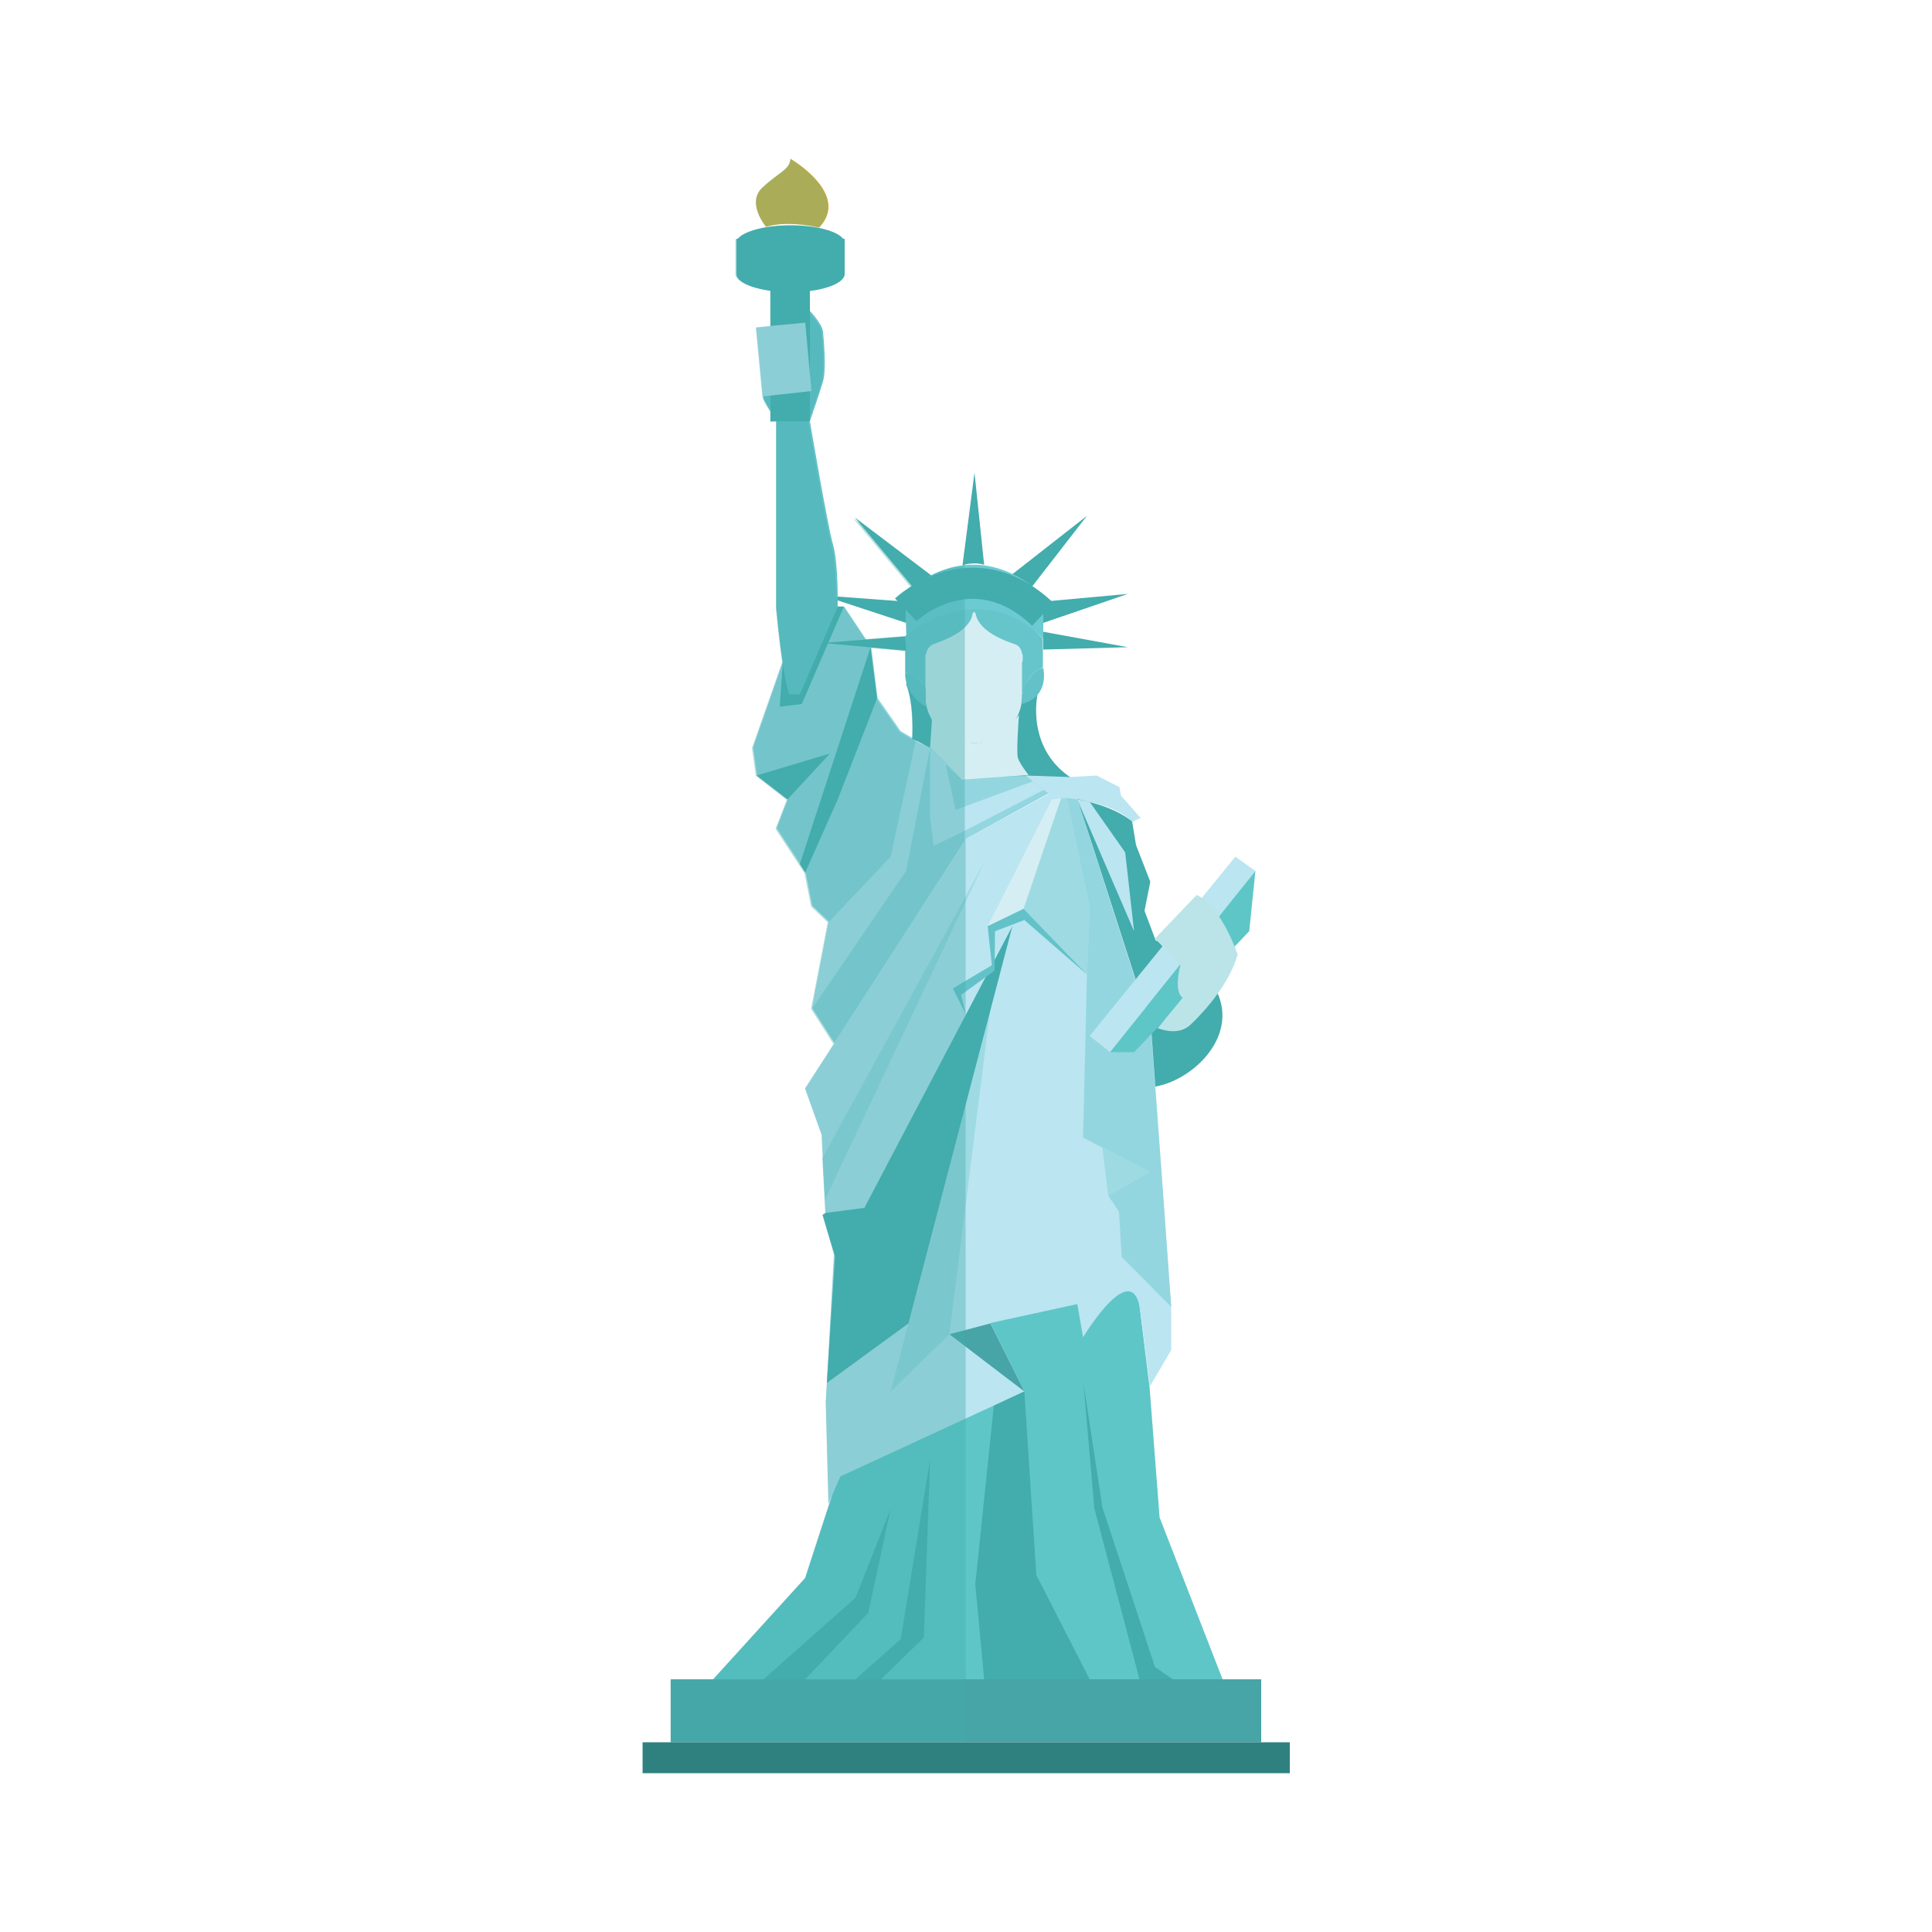 <?xml version="1.0" encoding="UTF-8"?> <svg xmlns="http://www.w3.org/2000/svg" xmlns:xlink="http://www.w3.org/1999/xlink" version="1.1" id="Layer_1" x="0px" y="0px" viewBox="0 0 500 500" style="enable-background:new 0 0 500 500;" xml:space="preserve"> <style type="text/css"> .st0{fill:#93D6DF;} .st1{fill:#5EC6C7;} .st2{fill:#BAE5F1;} .st3{fill:#47A4A7;} .st4{fill:#43ACAD;} .st5{fill:#65C5CB;} .st6{fill:#D4EEF4;} .st7{fill:#6BCAD2;} .st8{fill:none;stroke:#43ACAD;stroke-width:8.066;stroke-miterlimit:10;} .st9{fill:#63C2C8;} .st10{fill:#9EDAE2;} .st11{fill:#BBE5F0;} .st12{fill:#BBE4E8;} .st13{fill:#EFAC1F;} .st14{fill:#2F8180;} .st15{opacity:0.4;} </style> <g> <g> <g> <path class="st0" d="M216,270l-5.8-9.1l4.3-22.4l-4.3-4.1l-1.7-8.6l-7.5-11.5l2.9-7.5l-8-6.2l-1-7.2l9.4-26.9l14.2-9.5l7,10.5 l1.6,13.1l6,8.6l3.2,1.9c0,0,5.6,2.7,12.6,10.5c0,0,14.2-1.2,16.6-1.1l6.1,4.7L250.2,217L216,270z"></path> <polygon class="st1" points="215.3,387.2 208.4,408.4 184.6,434.6 316.4,434.6 300.1,392.7 297.5,358.9 293.5,326.5 230.5,331.1 "></polygon> <path class="st2" d="M271.5,205.4L250.2,217l-41.8,64.7l4.3,12l0.9,20.2l2.3,10.4l-2.2,38.6l0.7,26.3l3.1-7.1l47.6-22l-8.8-17.7 l22.5-4.9l1.5,8.6c0,0,13.2-22,14.9-6.2l2.4,18.9l5.5-9.4v-11.3l-5.2-72.3l-19.8-59.1L271.5,205.4z"></path> <rect x="173.6" y="434.6" class="st3" width="152.8" height="16.3"></rect> <path class="st4" d="M268.5,179.8c0,0-3.2,14.3,9.5,22c0,0-12.3-2.2-29.3,0c0,0-7.6-9.3-12.6-10.5c0,0,0.6-8.9-1.6-14.4 L268.5,179.8z"></path> <path class="st5" d="M239.6,179.5c0,0-0.1-2.9-2.7-4.2c-2.6-1.3-2.6-1.3-2.6-1.3v-9.4c0,0,18.6-17.6,35.6,0.7v7.5 c0,0-3.9,0.9-5.3,6.9L239.6,179.5z"></path> <path class="st6" d="M264.7,170v-0.5h-0.1c-0.2-1.1-0.6-2.4-2-2.8c-2.4-0.8-9.2-3.2-10.1-7.8c-0.4-1.2-0.8,0-0.8,0 c-0.8,4.6-7.7,6.9-10.1,7.8c-1.4,0.5-1.8,1.8-2,2.8h-0.1v0.5c0,0.6,0,1.4,0,1.4v8.8c0,6.7,5.6,12.1,12.5,12.1 c6.9,0,12.5-5.4,12.5-12.1v-8.8C264.7,171.4,264.7,170.6,264.7,170z"></path> <path class="st7" d="M234.3,153.4l0.3,11c0,0,18.3-15.8,35.4,0.9v-11.1C270,154.2,254,136.6,234.3,153.4z"></path> <path class="st8" d="M234.4,157.8c0,0,17.1-16.2,35.5,1.2"></path> <path class="st4" d="M249.1,146.3l3.1-24l2.5,23.9C254.7,146.1,252,145.3,249.1,146.3z"></path> <path class="st4" d="M262,148.6l19.3-15.1l-14.2,18.3C267.2,151.7,264.2,149.5,262,148.6z"></path> <polygon class="st4" points="270,155.7 291.9,153.7 270,161.2 "></polygon> <polygon class="st4" points="270,163.5 291.9,167.5 270,168.1 "></polygon> <polygon class="st4" points="241,148.9 221.2,133.9 236.2,151.9 "></polygon> <polygon class="st4" points="234.4,155.7 212.9,154.1 234.5,161.2 "></polygon> <polygon class="st4" points="234.3,164.7 212.9,166.4 234.5,168.4 "></polygon> <path class="st6" d="M241.2,186l-0.5,7.5c0,0,5,4.7,8.1,8.3c0,0,14.4-1.1,17.4-1.2c0,0-2.5-3.2-2.8-4.6c-0.4-1.5,0.3-11,0.3-11 S253.5,200.7,241.2,186z"></path> <path class="st9" d="M234.3,174.1c0,0-0.5,5.4,5.3,8.8v-4.4C239.6,178.5,238.7,175.2,234.3,174.1z"></path> <path class="st9" d="M264.5,182.2l0.2-3.7c0,0,2.2-5.3,5.3-5.6C270,172.9,271.8,180.2,264.5,182.2z"></path> <path class="st2" d="M265.4,200.7l7.2,5.6c0,0,14.8,0.4,20.4,6.4l2.2-1l-5.1-5.8l-0.4-2.2l-5.9-3l-6.9,0.4L265.4,200.7z"></path> <polygon class="st10" points="274.6,206.6 264.5,234.8 281.3,252.2 282,234.9 276.1,206.5 "></polygon> <polygon class="st0" points="276.1,206.5 282,234.9 281.3,252.2 280.3,294.4 297.5,303.3 286.8,309.4 289.6,313.6 290.3,325.3 303.1,338.2 300.6,303.4 297.8,265.9 280.3,211.4 278.8,206.9 "></polygon> <path class="st4" d="M293,212.6l1,6.1l3.7,9.5l-1.5,7.5l2.9,7.7c0,0,12.3,3.4,16.4,14.6c4.1,11.2-7.2,21.6-16.5,23.2l-1.1-15.3 l-15.4-47.8l-3.7-11.3C278.8,206.9,287.6,208.2,293,212.6z"></path> <polygon class="st2" points="278.8,206.9 293.5,241 291.2,220.6 282,207.5 "></polygon> <polygon class="st10" points="285.3,297 286.8,309.4 297.5,303.3 "></polygon> <polygon class="st6" points="274.6,206.6 272.2,206.9 255.6,239.7 264.9,235.2 "></polygon> <polygon class="st3" points="265.1,360.1 245.7,345.3 256.3,342.5 "></polygon> <polygon class="st10" points="245.7,345.3 256.3,261 230.5,360.1 "></polygon> <polygon class="st10" points="212.9,299.6 254.7,223.2 213.5,310.5 "></polygon> <polygon class="st11" points="319.7,221.7 282,268.1 287.3,272.3 324.9,225.4 "></polygon> <polygon class="st1" points="324.9,225.4 323.3,241 293.5,272.3 287.3,272.3 "></polygon> <path class="st12" d="M308.3,265c0,0,9.5-8.7,12-18c0,0-4.2-12.5-10.6-15.4l-10.8,11.3l6.6,6.8c0,0-1.9,6.9,0.6,8.5l-6.5,7.9 C299.6,266,304.9,268.5,308.3,265z"></path> <polygon class="st2" points="237,191.7 230.5,221.7 214.5,238.6 210.2,261 234.5,225.4 240.7,193.5 "></polygon> <polygon class="st2" points="240.7,193.5 240.7,211.5 241.6,218.9 248.5,215.6 270.2,204.4 267.3,202.2 247.3,209.6 244.6,197.1 "></polygon> <polyline class="st4" points="213.7,313.9 223.7,312.6 262,239.7 235.1,342.5 214,357.9 216.1,325.2 212.9,314.4 "></polyline> <polygon class="st4" points="225.3,167.5 207,223.6 208.4,225.8 216.8,206.9 227,180.7 "></polygon> <polygon class="st4" points="203.8,206.9 214.8,195 195.8,200.7 "></polygon> <polygon class="st4" points="202.6,171.3 201.8,182.9 207.5,182.2 218.4,157 216.8,157 "></polygon> <path class="st9" d="M200.9,109v48.4c0,0,1.8,19.3,3.4,22.3h2.7l9.8-22.7c0,0,0.2-11.2-1.2-16c-1.4-4.8-6-32-6-32 s2.5-7.2,3.4-10.3c0.9-3.1,0.2-10.5,0-12.8c-0.2-2.3-4.1-6.2-4.1-6.2s-2.1,0-1.9,2.3c0.2,2.3,1.4,5.2,1.9,6.8 c0.5,1.5-6.1,3.4-7.9,6c-1.8,2.6-3.7,6.2-3.5,7.7C197.5,104.1,200.9,108.3,200.9,109z"></path> <path class="st4" d="M218.2,61.8c-1.5-2-7-3.5-13.6-3.5c-6.5,0-12,1.5-13.6,3.5h-0.4v9.1c0,2.6,6.3,4.7,14,4.7 c7.7,0,14-2.1,14-4.7v-9.1H218.2z"></path> <rect x="199.4" y="72.7" class="st4" width="10.2" height="36.3"></rect> <path class="st13" d="M198.3,58.7c0,0-5.3-6.2-0.9-10.2c4.3-4,7.1-4.6,7.2-7.4c0,0,15.7,9.1,7.4,17.8 C212,58.9,204.1,56.9,198.3,58.7z"></path> <polygon class="st2" points="195.7,84.7 197.4,102.6 210,101.2 208.4,83.5 "></polygon> <polygon class="st9" points="264.9,235.2 255.6,239.7 256.7,249.8 246.6,255.8 250,262.6 248.7,257.5 257.4,251.2 257.5,241 265.1,238.1 281.3,252.2 "></polygon> <polygon class="st4" points="257.2,363.8 252.4,410 254.7,434.6 282,434.6 268.2,407.6 265.1,360.1 "></polygon> <polygon class="st4" points="280.4,357.9 283.2,390.3 294.9,434.6 303.5,434.6 298.9,431.4 285.3,390.1 "></polygon> <polygon class="st4" points="240.7,377.8 233.1,424.2 221.4,434.6 228,434.6 239.1,423.8 "></polygon> <polygon class="st4" points="197.6,434.6 221.4,413.5 230.5,390.5 224.7,417.4 208.4,434.6 "></polygon> <rect x="166.3" y="450.9" class="st14" width="167.5" height="8"></rect> </g> <g class="st15"> <path class="st4" d="M211.9,58.9c8.3-8.7-7.4-17.8-7.4-17.8c-0.2,2.8-2.9,3.4-7.2,7.4c-4.3,4,0.9,10.2,0.9,10.2 C204,56.9,211.9,58.9,211.9,58.9z"></path> <path class="st4" d="M199.3,75.2v9.2l-3.7,0.4l1.7,17.9c0.1,0.8,1.1,2.4,2,3.8v2.7h1.5v48.4c0,0,0.7,7.5,1.6,13.8l-7.8,22.2 l1,7.2l8,6.2l-2.9,7.5l7.5,11.5l1.7,8.6l4.3,4.1l-4.3,22.4l5.8,9.1l34-52.7v-76.1l-0.6,5.1c-2.7,0.3-5.6,1.1-8.6,2.7l0.1-0.1 l-19.8-15l15,18l0,0c-0.6,0.5-1.2,1-1.9,1.5l0.1,2.3l-17.6-1.4c0-3.6-0.3-10-1.2-13.3c-1.4-4.8-6-32-6-32s2.5-7.2,3.4-10.3 c0.9-3.1,0.2-10.5,0-12.8c-0.1-1.7-2.3-4.2-3.4-5.4v-5.3c5.3-0.7,9.1-2.4,9.1-4.4v-9.1h-0.4c-1.5-2-7-3.5-13.6-3.5 c-2.3,0-4.4,0.2-6.3,0.5c-3.6,0.6-6.3,1.7-7.3,3h-0.4v9.1C190.5,72.8,194.1,74.5,199.3,75.2z M248.6,201.8 c-1.4-1.6-2.7-2.9-4-4.1l-0.1-0.3C246,198.8,247.4,200.4,248.6,201.8z M240.5,193.7C240.5,193.8,240.5,193.8,240.5,193.7l0,0.5 c0,0-0.1-0.1-0.1-0.1L240.5,193.7z M236,191.3c1,0.3,2.2,0.9,3.4,1.7l-2.5-1.2C236.3,191.4,236,191.3,236,191.3l-3.2-1.9l-6-8.6 l-1.6-13.1l9,0.8v5.7c0,0-0.1,1.2,0.4,2.8l-0.2,0C236.6,182.3,236,191.3,236,191.3z M216.7,155.3l17.7,5.8v0l0.1,3.3 c-0.2,0.1-0.3,0.2-0.3,0.2l-10.3,0.8l-5.6-8.5h-1.6C216.7,157,216.7,156.4,216.7,155.3z"></path> <polygon class="st4" points="249.9,217.3 208.3,281.7 212.6,293.7 212.9,299.5 212.8,299.6 213.4,310.5 213.4,310.5 213.6,313.9 212.8,314.4 215.8,324.6 213.7,362.9 214.4,389.2 215.2,387.2 208.3,408.4 184.5,434.6 173.5,434.6 173.5,450.9 249.9,450.9 "></polygon> </g> </g> </g> </svg> 